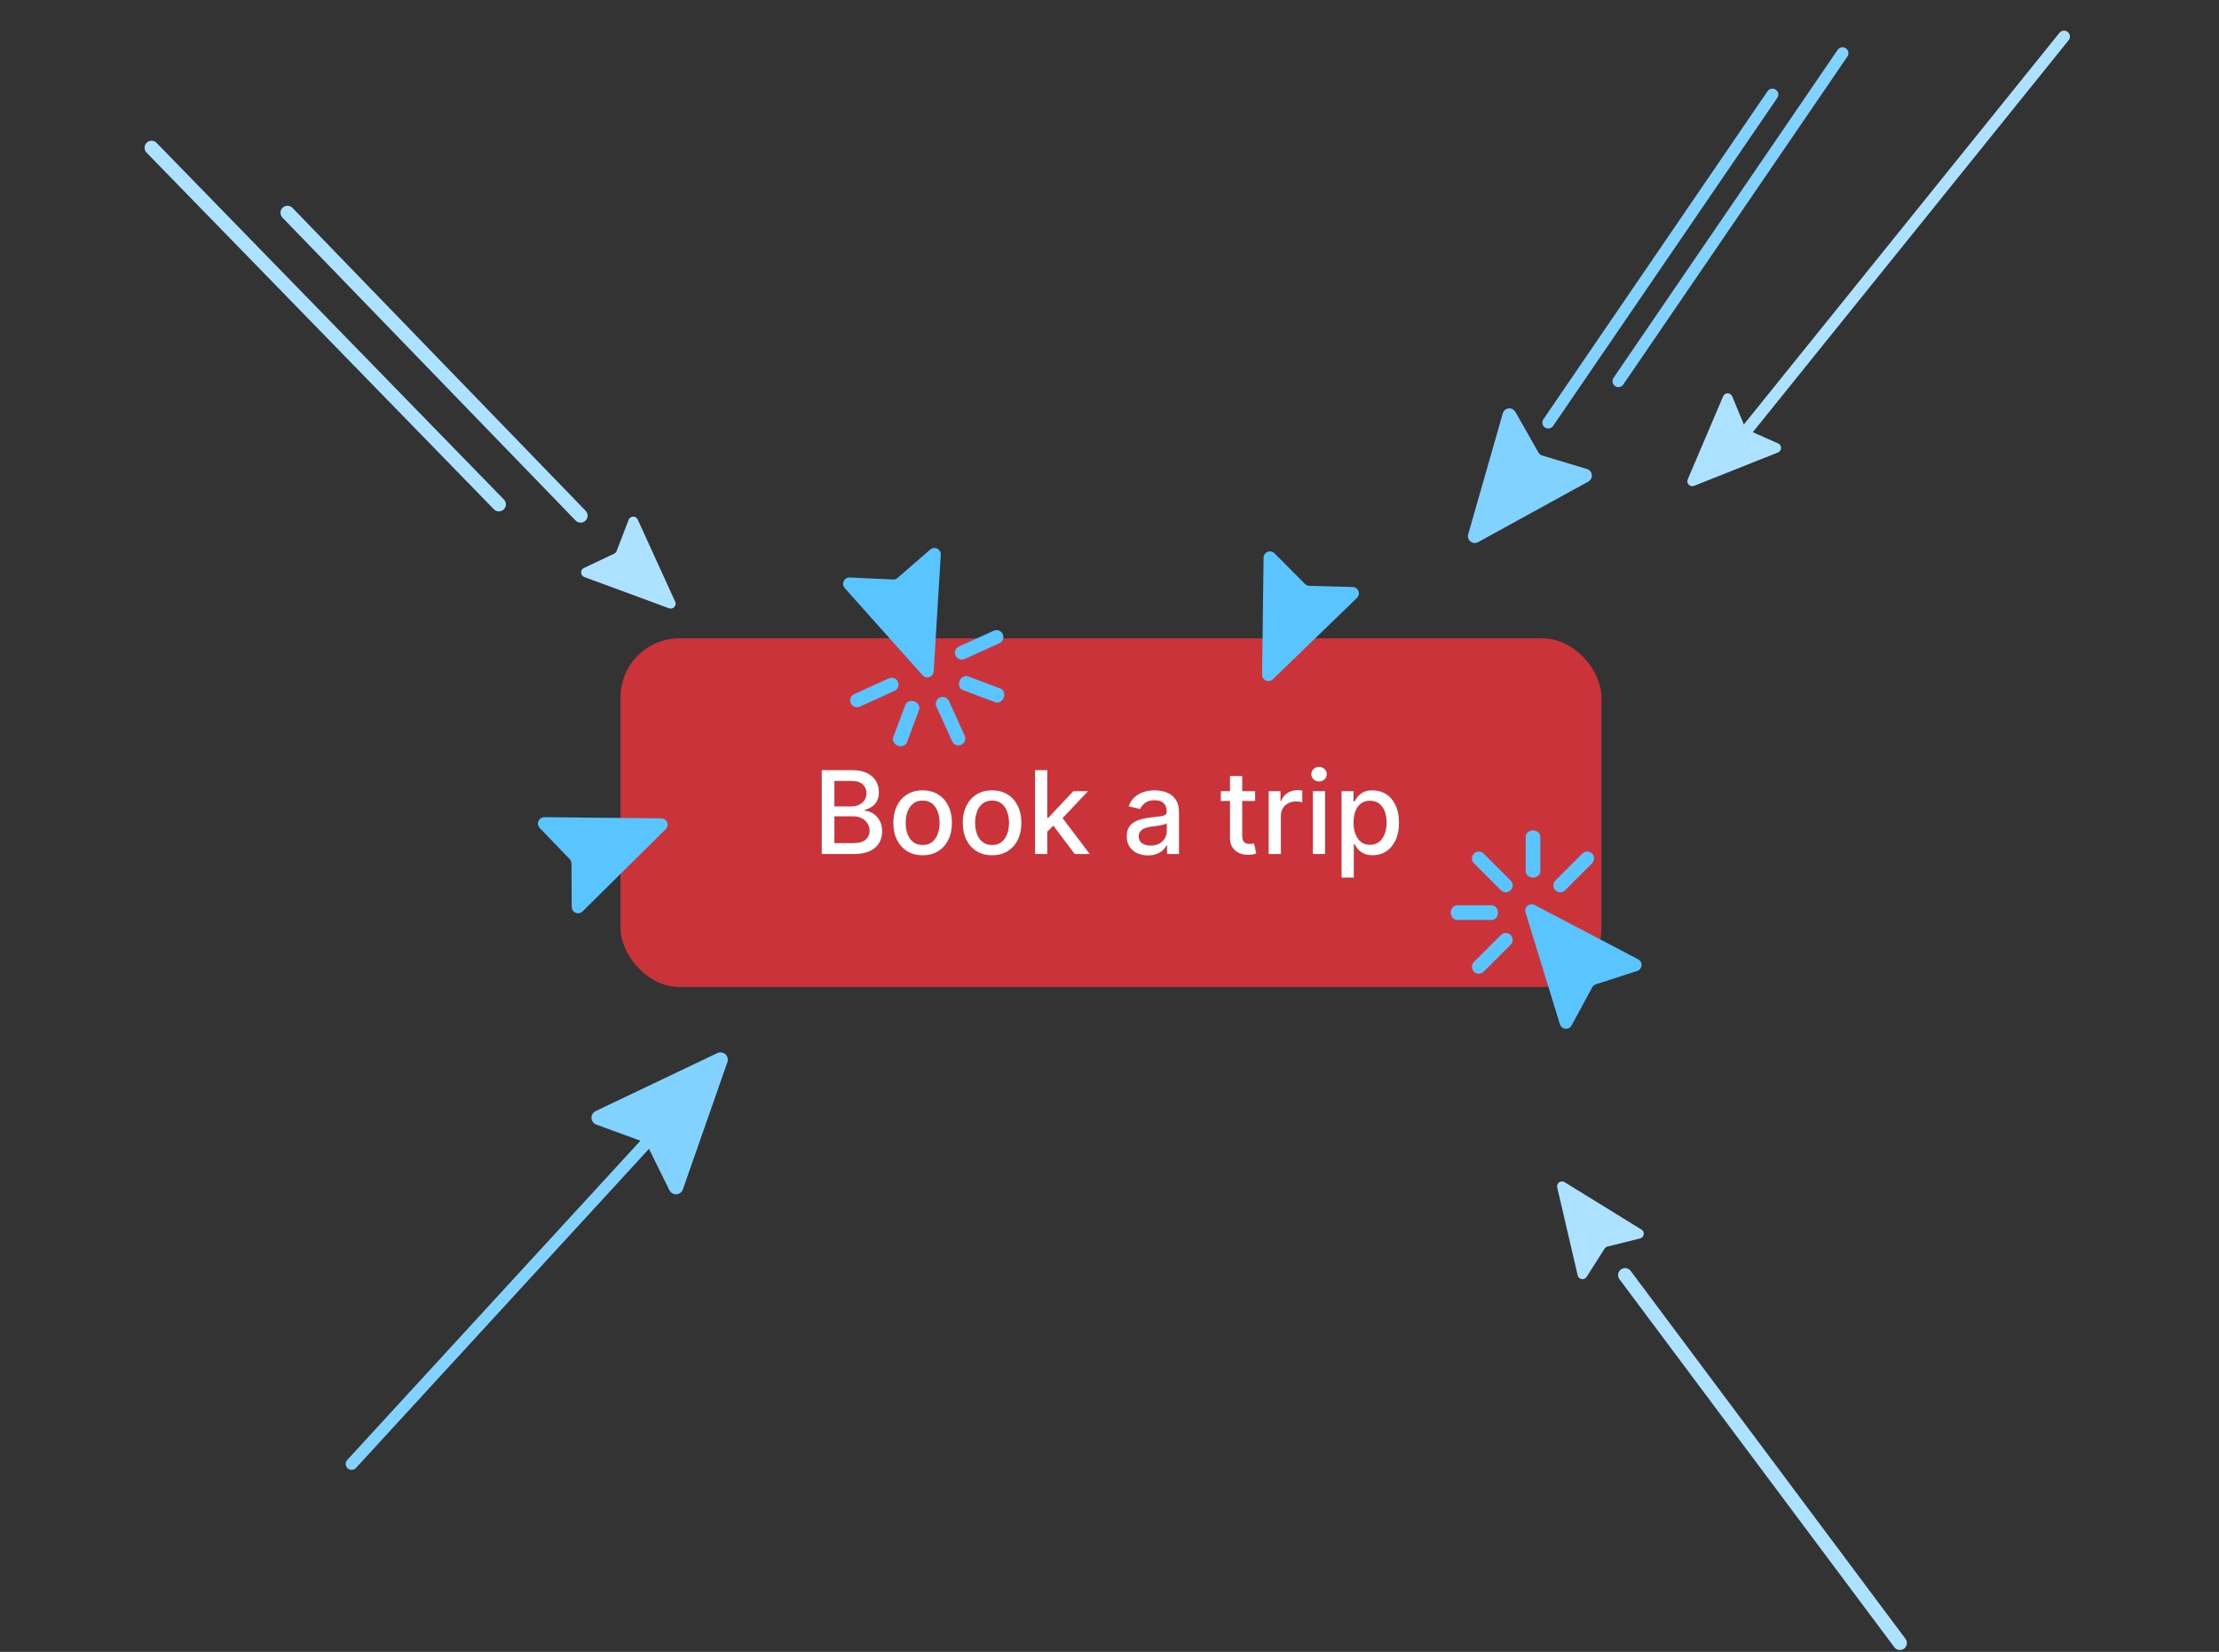 <?xml version="1.0" encoding="UTF-8"?> <svg xmlns="http://www.w3.org/2000/svg" width="751" height="559" viewBox="0 0 751 559" fill="none"><rect x="0" y="0" width="751" height="559" fill="#333333" stroke="none"/><rect x="210" y="216" width="332" height="118" rx="20" fill="#CB333B"></rect><path d="M278.116 289V260.636H288.503C290.516 260.636 292.183 260.969 293.503 261.634C294.823 262.289 295.811 263.18 296.467 264.306C297.122 265.424 297.45 266.684 297.45 268.087C297.45 269.269 297.233 270.266 296.799 271.079C296.365 271.882 295.783 272.528 295.054 273.018C294.334 273.498 293.54 273.849 292.672 274.07V274.347C293.614 274.393 294.532 274.698 295.428 275.261C296.333 275.815 297.081 276.605 297.672 277.63C298.262 278.654 298.558 279.901 298.558 281.369C298.558 282.819 298.216 284.12 297.533 285.275C296.859 286.419 295.816 287.329 294.403 288.003C292.99 288.668 291.185 289 288.988 289H278.116ZM282.396 285.33H288.572C290.622 285.33 292.09 284.933 292.977 284.139C293.863 283.345 294.306 282.352 294.306 281.161C294.306 280.266 294.08 279.444 293.627 278.696C293.175 277.948 292.529 277.353 291.689 276.909C290.858 276.466 289.87 276.245 288.725 276.245H282.396V285.33ZM282.396 272.907H288.129C289.089 272.907 289.953 272.722 290.719 272.353C291.495 271.984 292.109 271.467 292.561 270.802C293.023 270.128 293.254 269.334 293.254 268.42C293.254 267.247 292.843 266.264 292.021 265.47C291.199 264.676 289.939 264.279 288.24 264.279H282.396V272.907ZM312.262 289.429C310.268 289.429 308.527 288.972 307.041 288.058C305.554 287.144 304.4 285.865 303.578 284.222C302.757 282.578 302.346 280.658 302.346 278.461C302.346 276.254 302.757 274.324 303.578 272.672C304.4 271.019 305.554 269.735 307.041 268.821C308.527 267.907 310.268 267.45 312.262 267.45C314.256 267.45 315.997 267.907 317.483 268.821C318.97 269.735 320.124 271.019 320.945 272.672C321.767 274.324 322.178 276.254 322.178 278.461C322.178 280.658 321.767 282.578 320.945 284.222C320.124 285.865 318.97 287.144 317.483 288.058C315.997 288.972 314.256 289.429 312.262 289.429ZM312.276 285.953C313.568 285.953 314.639 285.612 315.489 284.928C316.338 284.245 316.966 283.336 317.372 282.2C317.788 281.064 317.996 279.813 317.996 278.447C317.996 277.089 317.788 275.843 317.372 274.707C316.966 273.562 316.338 272.644 315.489 271.951C314.639 271.259 313.568 270.913 312.276 270.913C310.974 270.913 309.894 271.259 309.035 271.951C308.186 272.644 307.553 273.562 307.138 274.707C306.731 275.843 306.528 277.089 306.528 278.447C306.528 279.813 306.731 281.064 307.138 282.2C307.553 283.336 308.186 284.245 309.035 284.928C309.894 285.612 310.974 285.953 312.276 285.953ZM335.761 289.429C333.767 289.429 332.026 288.972 330.54 288.058C329.053 287.144 327.899 285.865 327.077 284.222C326.256 282.578 325.845 280.658 325.845 278.461C325.845 276.254 326.256 274.324 327.077 272.672C327.899 271.019 329.053 269.735 330.54 268.821C332.026 267.907 333.767 267.45 335.761 267.45C337.755 267.45 339.496 267.907 340.982 268.821C342.469 269.735 343.623 271.019 344.445 272.672C345.266 274.324 345.677 276.254 345.677 278.461C345.677 280.658 345.266 282.578 344.445 284.222C343.623 285.865 342.469 287.144 340.982 288.058C339.496 288.972 337.755 289.429 335.761 289.429ZM335.775 285.953C337.067 285.953 338.138 285.612 338.988 284.928C339.837 284.245 340.465 283.336 340.871 282.2C341.287 281.064 341.495 279.813 341.495 278.447C341.495 277.089 341.287 275.843 340.871 274.707C340.465 273.562 339.837 272.644 338.988 271.951C338.138 271.259 337.067 270.913 335.775 270.913C334.473 270.913 333.393 271.259 332.534 271.951C331.685 272.644 331.052 273.562 330.637 274.707C330.23 275.843 330.027 277.089 330.027 278.447C330.027 279.813 330.23 281.064 330.637 282.2C331.052 283.336 331.685 284.245 332.534 284.928C333.393 285.612 334.473 285.953 335.775 285.953ZM354.108 281.784L354.08 276.729H354.8L363.276 267.727H368.234L358.567 277.976H357.917L354.108 281.784ZM350.299 289V260.636H354.44V289H350.299ZM363.733 289L356.116 278.89L358.969 275.995L368.816 289H363.733ZM388.52 289.471C387.172 289.471 385.954 289.222 384.864 288.723C383.775 288.215 382.911 287.481 382.274 286.521C381.646 285.561 381.332 284.384 381.332 282.989C381.332 281.789 381.563 280.801 382.025 280.026C382.487 279.25 383.11 278.636 383.895 278.184C384.679 277.731 385.557 277.39 386.526 277.159C387.495 276.928 388.483 276.752 389.49 276.632C390.764 276.485 391.798 276.365 392.592 276.272C393.386 276.171 393.963 276.009 394.323 275.788C394.683 275.566 394.863 275.206 394.863 274.707V274.61C394.863 273.401 394.522 272.464 393.839 271.799C393.165 271.134 392.158 270.802 390.819 270.802C389.425 270.802 388.326 271.111 387.523 271.73C386.729 272.339 386.18 273.018 385.875 273.766L381.983 272.879C382.445 271.587 383.119 270.543 384.005 269.749C384.901 268.946 385.93 268.364 387.094 268.004C388.257 267.635 389.481 267.45 390.764 267.45C391.613 267.45 392.514 267.552 393.465 267.755C394.425 267.949 395.32 268.309 396.151 268.835C396.992 269.362 397.679 270.114 398.215 271.093C398.75 272.062 399.018 273.322 399.018 274.874V289H394.974V286.092H394.808C394.54 286.627 394.139 287.153 393.603 287.67C393.068 288.187 392.38 288.617 391.54 288.958C390.699 289.3 389.693 289.471 388.52 289.471ZM389.421 286.147C390.565 286.147 391.544 285.921 392.357 285.468C393.178 285.016 393.802 284.425 394.226 283.696C394.66 282.957 394.877 282.168 394.877 281.327V278.585C394.729 278.733 394.443 278.871 394.019 279.001C393.603 279.121 393.128 279.227 392.592 279.319C392.057 279.402 391.535 279.481 391.027 279.555C390.519 279.619 390.095 279.675 389.753 279.721C388.95 279.822 388.216 279.993 387.551 280.233C386.895 280.473 386.369 280.82 385.972 281.272C385.584 281.715 385.39 282.306 385.39 283.045C385.39 284.07 385.769 284.845 386.526 285.371C387.283 285.888 388.248 286.147 389.421 286.147ZM424.785 267.727V271.051H413.165V267.727H424.785ZM416.282 262.631H420.422V282.754C420.422 283.557 420.543 284.162 420.783 284.568C421.023 284.965 421.332 285.238 421.71 285.385C422.098 285.524 422.518 285.593 422.971 285.593C423.303 285.593 423.594 285.57 423.843 285.524C424.093 285.478 424.286 285.441 424.425 285.413L425.173 288.834C424.933 288.926 424.591 289.018 424.148 289.111C423.705 289.212 423.151 289.268 422.486 289.277C421.397 289.295 420.381 289.102 419.439 288.695C418.497 288.289 417.736 287.661 417.154 286.812C416.572 285.962 416.282 284.896 416.282 283.613V262.631ZM429.366 289V267.727H433.368V271.107H433.59C433.978 269.962 434.661 269.061 435.64 268.406C436.627 267.741 437.745 267.409 438.991 267.409C439.25 267.409 439.554 267.418 439.905 267.436C440.265 267.455 440.547 267.478 440.75 267.506V271.467C440.584 271.42 440.288 271.37 439.864 271.314C439.439 271.25 439.014 271.217 438.589 271.217C437.611 271.217 436.738 271.425 435.972 271.841C435.215 272.247 434.615 272.815 434.172 273.544C433.728 274.264 433.507 275.086 433.507 276.009V289H429.366ZM444.334 289V267.727H448.475V289H444.334ZM446.425 264.445C445.705 264.445 445.086 264.205 444.569 263.725C444.061 263.235 443.807 262.654 443.807 261.98C443.807 261.297 444.061 260.715 444.569 260.235C445.086 259.745 445.705 259.501 446.425 259.501C447.145 259.501 447.759 259.745 448.267 260.235C448.784 260.715 449.042 261.297 449.042 261.98C449.042 262.654 448.784 263.235 448.267 263.725C447.759 264.205 447.145 264.445 446.425 264.445ZM454.045 296.977V267.727H458.089V271.176H458.436C458.676 270.733 459.022 270.22 459.474 269.638C459.927 269.057 460.555 268.549 461.358 268.115C462.161 267.672 463.223 267.45 464.543 267.45C466.261 267.45 467.793 267.884 469.141 268.752C470.489 269.62 471.547 270.871 472.313 272.505C473.088 274.14 473.476 276.106 473.476 278.405C473.476 280.704 473.093 282.675 472.327 284.319C471.56 285.953 470.508 287.213 469.169 288.1C467.83 288.977 466.302 289.415 464.585 289.415C463.292 289.415 462.235 289.199 461.413 288.765C460.601 288.331 459.964 287.823 459.502 287.241C459.04 286.659 458.685 286.142 458.436 285.69H458.186V296.977H454.045ZM458.103 278.364C458.103 279.859 458.32 281.17 458.754 282.297C459.188 283.423 459.816 284.305 460.638 284.942C461.46 285.57 462.466 285.884 463.657 285.884C464.894 285.884 465.928 285.556 466.759 284.901C467.59 284.236 468.218 283.336 468.643 282.2C469.077 281.064 469.294 279.786 469.294 278.364C469.294 276.96 469.081 275.7 468.657 274.583C468.241 273.466 467.613 272.584 466.773 271.938C465.942 271.291 464.903 270.968 463.657 270.968C462.457 270.968 461.441 271.277 460.61 271.896C459.788 272.515 459.165 273.378 458.74 274.486C458.316 275.594 458.103 276.886 458.103 278.364Z" fill="white"></path><path d="M528.057 301.945C528.653 301.945 529.249 301.72 529.698 301.261L538.823 292.138C539.732 291.23 539.732 289.755 538.823 288.847C537.915 287.938 536.44 287.938 535.531 288.847L526.406 297.97C525.498 298.878 525.498 300.354 526.406 301.262C526.866 301.721 527.461 301.945 528.057 301.945V301.945Z" fill="#59C4FF"></path><path d="M506.984 308.835C506.984 307.47 506.033 306.355 504.867 306.355H493.117C491.952 306.355 491 307.47 491 308.835C491 310.2 491.952 311.315 493.117 311.315H504.867C506.033 311.315 506.984 310.2 506.984 308.835Z" fill="#59C4FF"></path><path d="M518.835 296.984C520.2 296.984 521.315 296.033 521.315 294.867V283.117C521.315 281.952 520.2 281 518.835 281C517.47 281 516.355 281.952 516.355 283.117V294.867C516.355 296.033 517.47 296.984 518.835 296.984Z" fill="#59C4FF"></path><path d="M507.979 316.406L498.847 325.529C497.938 326.437 497.938 327.912 498.847 328.821C499.297 329.27 499.893 329.505 500.489 329.505C501.086 329.505 501.682 329.28 502.132 328.821L511.263 319.698C512.172 318.789 512.172 317.314 511.263 316.406C510.365 315.498 508.888 315.498 507.979 316.406H507.979Z" fill="#59C4FF"></path><path d="M502.142 288.847C501.233 287.938 499.756 287.938 498.847 288.847C497.938 289.755 497.938 291.23 498.847 292.138L507.979 301.261C508.428 301.71 509.025 301.945 509.621 301.945C510.217 301.945 510.814 301.72 511.263 301.261C512.172 300.353 512.172 298.878 511.263 297.97L502.142 288.847Z" fill="#59C4FF"></path><path fill-rule="evenodd" clip-rule="evenodd" d="M519.362 306.251C518.986 306.054 518.559 305.972 518.137 306.017C517.714 306.062 517.314 306.23 516.987 306.502C516.661 306.774 516.421 307.136 516.3 307.543C516.179 307.951 516.181 308.385 516.306 308.791L527.937 346.616C528.061 347.021 528.303 347.38 528.631 347.649C528.959 347.917 529.359 348.083 529.781 348.125C530.203 348.167 530.627 348.084 531.002 347.885C531.377 347.687 531.684 347.382 531.886 347.009L538.884 334.114C539.148 333.629 539.588 333.263 540.113 333.093L554.074 328.581C554.477 328.451 554.833 328.205 555.097 327.873C555.361 327.541 555.521 327.139 555.557 326.716C555.593 326.294 555.504 325.87 555.3 325.498C555.096 325.127 554.787 324.823 554.412 324.626L519.362 306.251Z" fill="#59C4FF"></path><path d="M302.59 229.5C302.033 229.29 301.395 229.291 300.814 229.563L289.065 234.898C287.895 235.429 287.377 236.811 287.908 237.98C288.44 239.15 289.821 239.668 290.991 239.137L302.739 233.801C303.909 233.27 304.427 231.889 303.896 230.72C303.627 230.128 303.149 229.709 302.59 229.5L302.59 229.5Z" fill="#59C4FF"></path><path d="M324.74 230.453C324.261 231.732 324.76 233.11 325.851 233.52L336.852 237.648C337.943 238.058 339.226 237.348 339.706 236.07C340.185 234.792 339.686 233.413 338.595 233.004L327.594 228.875C326.503 228.466 325.22 229.175 324.74 230.453Z" fill="#59C4FF"></path><path d="M309.482 237.384C308.203 236.905 306.825 237.404 306.415 238.495L302.287 249.496C301.877 250.587 302.587 251.87 303.865 252.35C305.143 252.829 306.522 252.33 306.931 251.239L311.06 240.238C311.469 239.147 310.76 237.864 309.482 237.384Z" fill="#59C4FF"></path><path d="M326.47 223.016L338.225 217.683C339.395 217.152 339.913 215.771 339.381 214.601C339.118 214.023 338.642 213.593 338.084 213.384C337.526 213.175 336.888 213.175 336.306 213.447L324.551 218.78C323.381 219.311 322.863 220.692 323.395 221.862C323.917 223.028 325.299 223.547 326.469 223.016L326.47 223.016Z" fill="#59C4FF"></path><path d="M322.251 250.869C322.783 252.039 324.165 252.557 325.335 252.027C326.506 251.496 327.024 250.115 326.492 248.945L321.148 237.195C320.885 236.617 320.409 236.187 319.851 235.978C319.293 235.768 318.655 235.769 318.073 236.041C316.903 236.572 316.385 237.953 316.917 239.123L322.251 250.869Z" fill="#59C4FF"></path><path fill-rule="evenodd" clip-rule="evenodd" d="M312.244 228.524C312.527 228.841 312.898 229.067 313.309 229.173C313.72 229.28 314.154 229.262 314.556 229.123C314.957 228.983 315.308 228.728 315.565 228.389C315.821 228.051 315.972 227.644 315.998 227.219L318.399 187.72C318.425 187.297 318.325 186.875 318.112 186.509C317.9 186.142 317.583 185.846 317.203 185.659C316.823 185.471 316.396 185.4 315.975 185.454C315.555 185.508 315.16 185.686 314.84 185.964L303.757 195.578C303.34 195.94 302.799 196.127 302.248 196.102L287.592 195.421C287.169 195.401 286.749 195.506 286.385 195.724C286.021 195.942 285.73 196.263 285.548 196.645C285.366 197.028 285.301 197.456 285.361 197.876C285.421 198.296 285.604 198.688 285.886 199.004L312.244 228.524Z" fill="#59C4FF"></path><path fill-rule="evenodd" clip-rule="evenodd" d="M225.293 280.61C225.595 280.311 225.802 279.929 225.887 279.513C225.973 279.096 225.933 278.664 225.773 278.27C225.614 277.876 225.341 277.539 224.989 277.3C224.638 277.061 224.224 276.931 223.799 276.927L184.228 276.539C183.804 276.535 183.389 276.656 183.033 276.887C182.678 277.119 182.399 277.45 182.231 277.839C182.063 278.228 182.013 278.658 182.089 279.075C182.165 279.493 182.362 279.878 182.655 280.184L192.821 290.762C193.204 291.161 193.419 291.691 193.421 292.243L193.487 306.915C193.489 307.339 193.616 307.753 193.852 308.105C194.088 308.457 194.423 308.731 194.815 308.894C195.206 309.056 195.637 309.099 196.053 309.018C196.469 308.937 196.852 308.734 197.153 308.436L225.293 280.61Z" fill="#59C4FF"></path><path fill-rule="evenodd" clip-rule="evenodd" d="M427.146 228.283C427.141 228.708 427.262 229.125 427.493 229.481C427.724 229.838 428.056 230.118 428.446 230.286C428.837 230.454 429.268 230.503 429.686 230.427C430.104 230.35 430.49 230.152 430.796 229.856L459.245 202.349C459.549 202.054 459.76 201.676 459.851 201.262C459.942 200.848 459.908 200.416 459.755 200.021C459.601 199.626 459.334 199.285 458.987 199.041C458.641 198.797 458.23 198.661 457.806 198.65L443.14 198.255C442.588 198.24 442.062 198.013 441.673 197.621L431.325 187.221C431.026 186.92 430.645 186.714 430.23 186.63C429.814 186.545 429.383 186.584 428.99 186.744C428.597 186.903 428.26 187.174 428.021 187.525C427.782 187.875 427.651 188.288 427.646 188.711L427.146 228.283Z" fill="#59C4FF"></path><path fill-rule="evenodd" clip-rule="evenodd" d="M242.776 356.371C243.219 356.161 243.713 356.086 244.198 356.156C244.683 356.226 245.136 356.438 245.501 356.765C245.865 357.093 246.125 357.521 246.246 357.995C246.368 358.47 246.346 358.97 246.184 359.432L231.117 402.487C230.956 402.949 230.662 403.352 230.272 403.647C229.883 403.942 229.414 404.115 228.927 404.145C228.439 404.174 227.953 404.06 227.53 403.814C227.108 403.569 226.767 403.205 226.551 402.766L219.06 387.604C218.778 387.033 218.287 386.593 217.689 386.374L201.808 380.56C201.349 380.392 200.949 380.093 200.66 379.699C200.371 379.305 200.204 378.834 200.181 378.346C200.158 377.858 200.28 377.374 200.531 376.955C200.782 376.536 201.152 376.2 201.593 375.99L242.776 356.371Z" fill="#82D2FF"></path><path fill-rule="evenodd" clip-rule="evenodd" d="M500.236 183.472C499.835 183.692 499.378 183.788 498.923 183.749C498.467 183.71 498.033 183.537 497.676 183.251C497.319 182.966 497.054 182.581 496.915 182.146C496.776 181.71 496.769 181.243 496.895 180.803L508.611 139.873C508.737 139.435 508.989 139.043 509.336 138.747C509.683 138.452 510.11 138.265 510.563 138.211C511.016 138.157 511.475 138.238 511.882 138.443C512.289 138.649 512.626 138.97 512.852 139.367L520.649 153.091C520.943 153.607 521.424 153.991 521.993 154.163L537.104 158.723C537.541 158.855 537.929 159.112 538.22 159.464C538.511 159.815 538.691 160.245 538.739 160.698C538.787 161.152 538.699 161.609 538.488 162.013C538.277 162.418 537.951 162.75 537.551 162.97L500.236 183.472Z" fill="#82D2FF"></path><path d="M524 143L599.855 32" stroke="#82D2FF" stroke-width="4" stroke-linecap="round"></path><path d="M547.73 129L623.584 18" stroke="#82D2FF" stroke-width="4" stroke-linecap="round"></path><path d="M238.401 365.397L119 495.406" stroke="#82D2FF" stroke-width="4" stroke-linecap="round"></path><path d="M587.781 149.816L698.545 12.375" stroke="#ACE1FF" stroke-width="4" stroke-linecap="round"></path><path d="M196.5 174.5L97.297 72" stroke="#ACE1FF" stroke-width="4.735" stroke-linecap="round"></path><path d="M168.848 170.691L51.297 50" stroke="#ACE1FF" stroke-width="4.735" stroke-linecap="round"></path><path fill-rule="evenodd" clip-rule="evenodd" d="M228.506 203.596C228.642 203.894 228.687 204.226 228.634 204.55C228.582 204.874 228.435 205.175 228.212 205.416C227.988 205.656 227.699 205.825 227.38 205.902C227.061 205.978 226.726 205.958 226.418 205.844L197.75 195.275C197.443 195.162 197.176 194.961 196.983 194.697C196.789 194.432 196.679 194.117 196.664 193.79C196.65 193.463 196.732 193.139 196.901 192.858C197.07 192.578 197.318 192.354 197.614 192.214L207.851 187.365C208.237 187.183 208.537 186.859 208.691 186.461L212.76 175.889C212.878 175.583 213.083 175.319 213.35 175.13C213.617 174.941 213.934 174.834 214.261 174.824C214.588 174.814 214.911 174.901 215.189 175.074C215.467 175.247 215.688 175.498 215.824 175.796L228.506 203.596Z" fill="#ACE1FF"></path><path d="M550 431.5L642.999 556" stroke="#ACE1FF" stroke-width="4.735" stroke-linecap="round"></path><path fill-rule="evenodd" clip-rule="evenodd" d="M527.022 401.837C526.948 401.517 526.97 401.183 527.085 400.876C527.201 400.569 527.405 400.302 527.671 400.111C527.937 399.919 528.255 399.811 528.583 399.799C528.911 399.788 529.235 399.874 529.514 400.046L555.525 416.077C555.804 416.248 556.026 416.499 556.163 416.796C556.3 417.093 556.346 417.424 556.296 417.748C556.245 418.071 556.1 418.372 555.879 418.614C555.658 418.855 555.371 419.026 555.053 419.105L544.058 421.832C543.644 421.935 543.286 422.193 543.057 422.553L536.976 432.111C536.801 432.387 536.547 432.605 536.248 432.738C535.949 432.871 535.617 432.913 535.295 432.858C534.972 432.803 534.673 432.654 534.434 432.429C534.196 432.205 534.029 431.915 533.955 431.596L527.022 401.837Z" fill="#ACE1FF"></path><path fill-rule="evenodd" clip-rule="evenodd" d="M573.343 164.41C573.038 164.531 572.704 164.559 572.383 164.491C572.062 164.422 571.769 164.26 571.54 164.025C571.311 163.79 571.156 163.493 571.096 163.17C571.036 162.848 571.072 162.515 571.201 162.213L583.179 134.104C583.307 133.803 583.522 133.546 583.795 133.367C584.069 133.187 584.389 133.092 584.717 133.094C585.044 133.095 585.364 133.194 585.635 133.376C585.907 133.559 586.119 133.818 586.244 134.12L590.579 144.586C590.742 144.98 591.05 145.296 591.44 145.469L601.797 150.058C602.096 150.191 602.35 150.409 602.526 150.685C602.702 150.961 602.792 151.283 602.786 151.61C602.78 151.937 602.677 152.255 602.49 152.524C602.304 152.793 602.042 153.001 601.738 153.122L573.343 164.41Z" fill="#ACE1FF"></path></svg> 